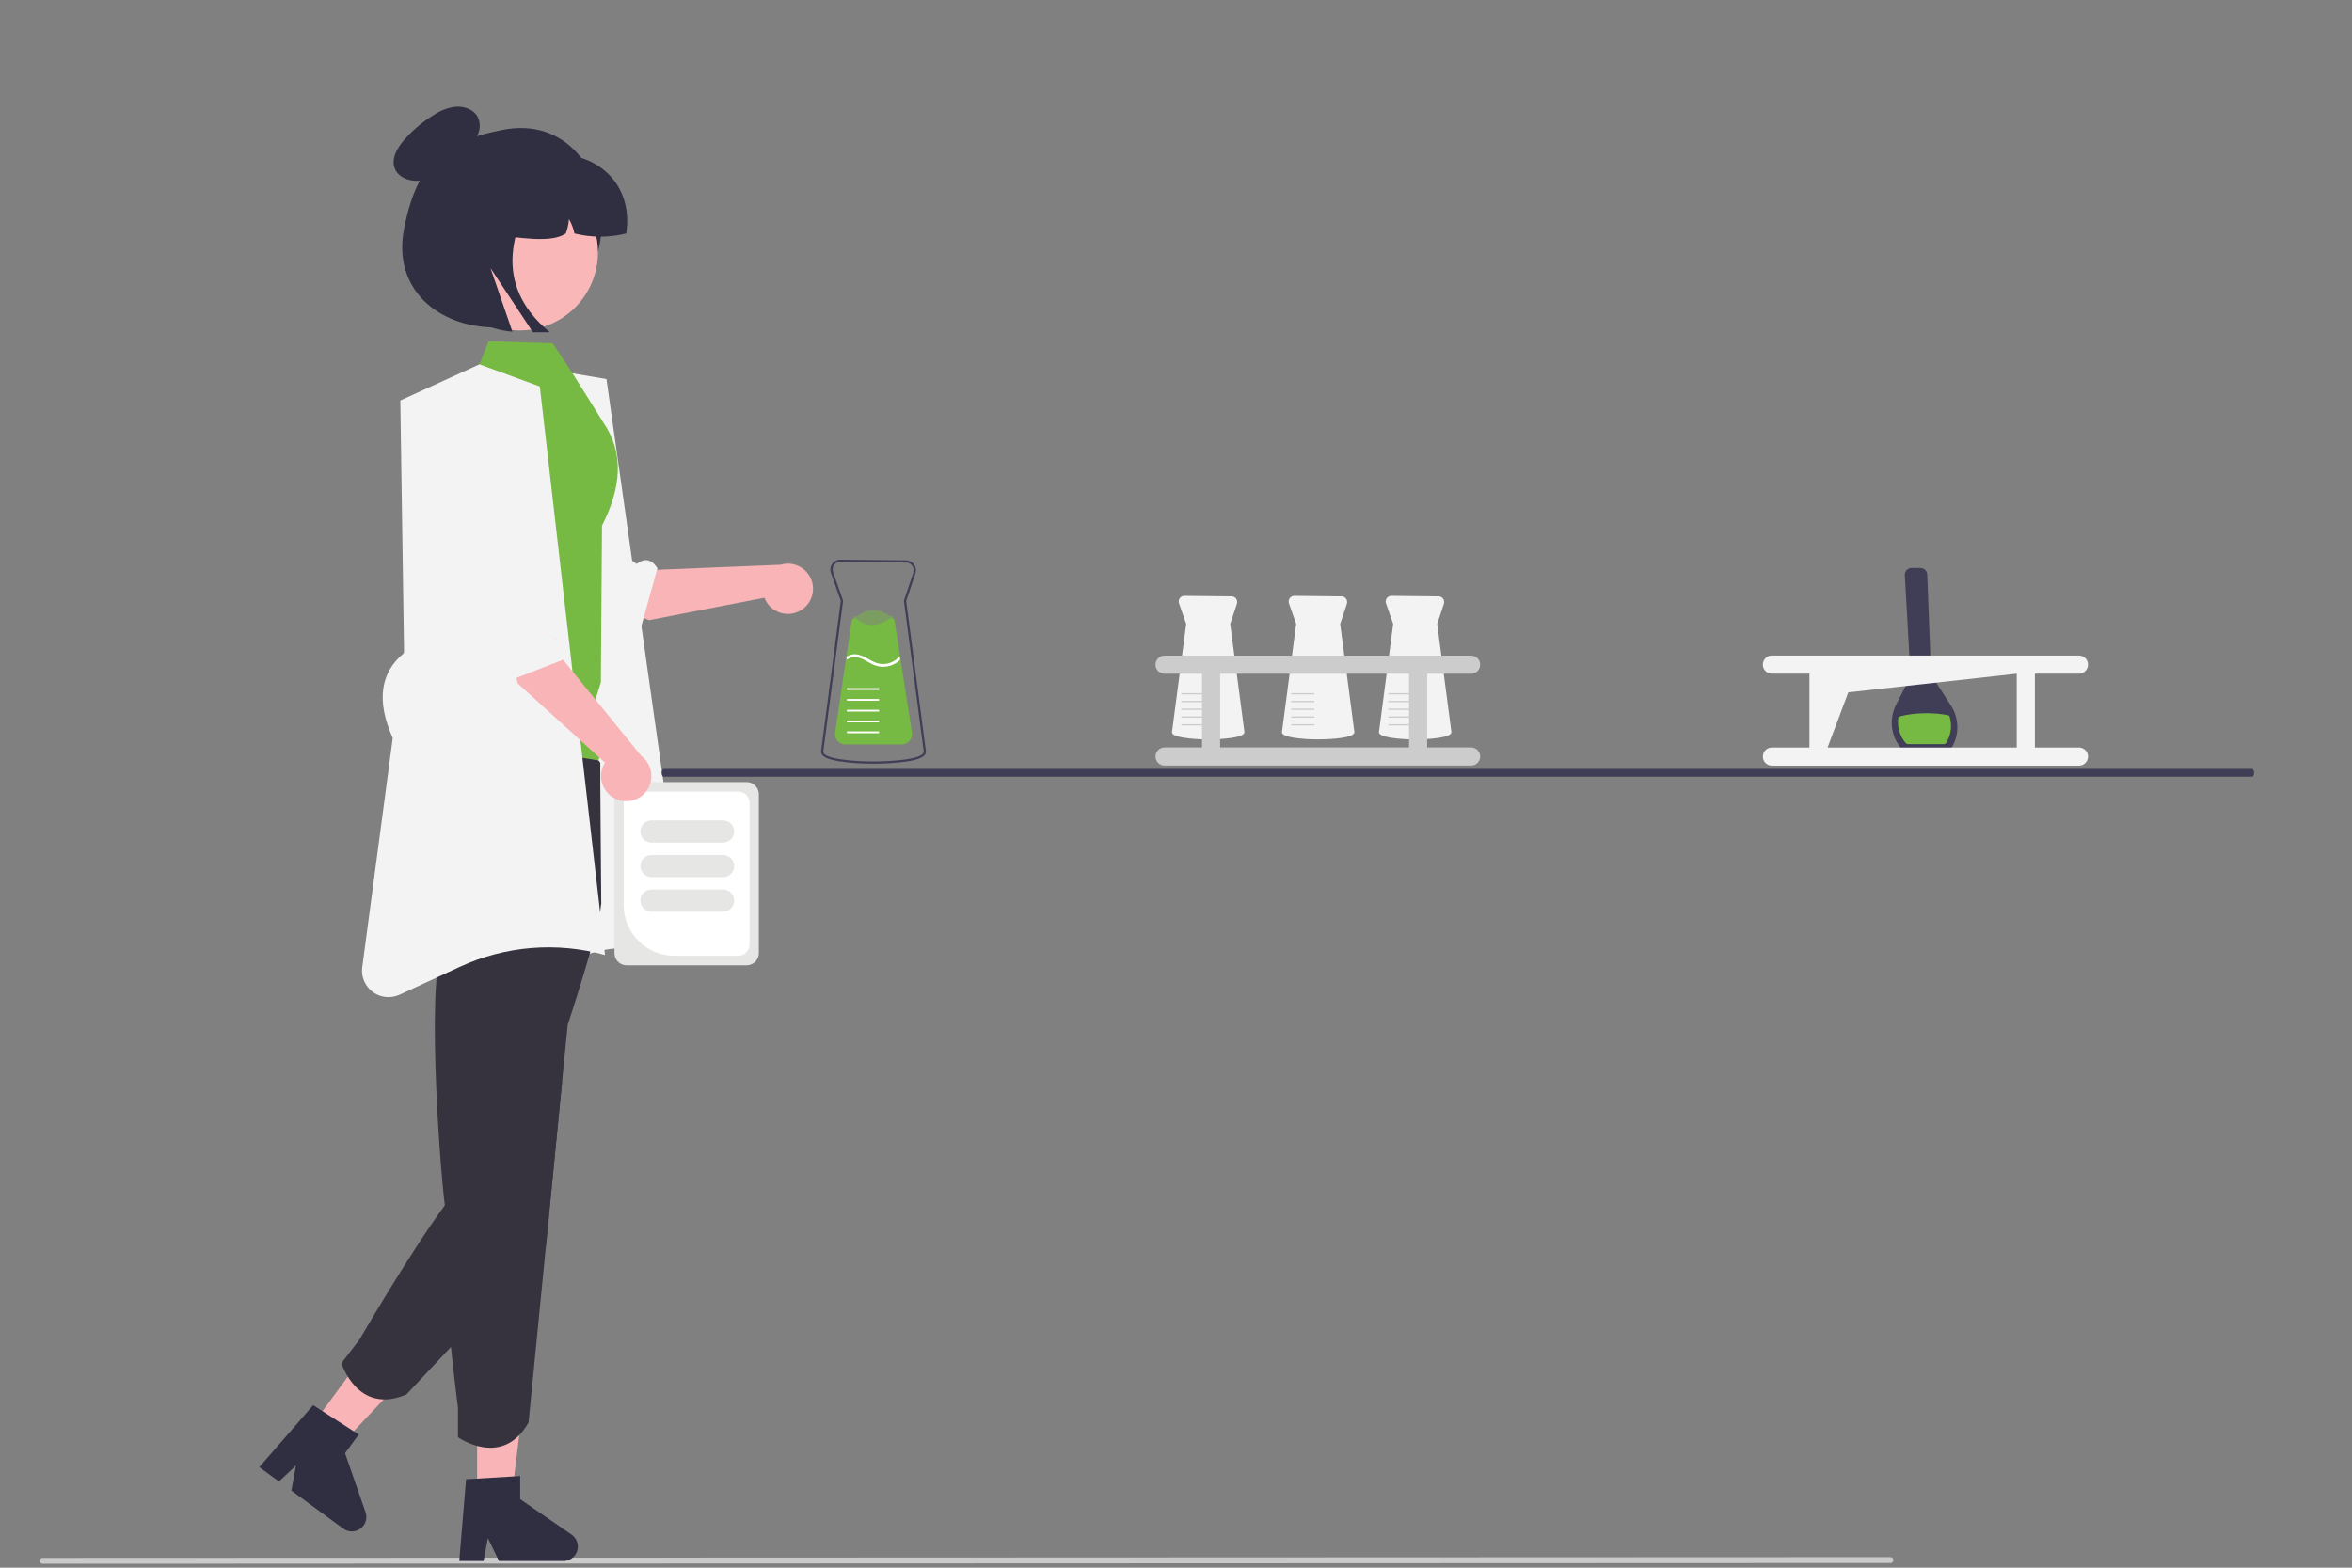 <?xml version="1.0" encoding="UTF-8"?>
<svg id="Layer_1" data-name="Layer 1" xmlns="http://www.w3.org/2000/svg" viewBox="0 0 600 400">
  <rect x="0" y="0" width="600" height="400" fill="#808080" stroke="none"/>
  <defs>
    <style>
      .cls-1 {
        fill: #403e56;
      }

      .cls-1, .cls-2, .cls-3, .cls-4, .cls-5, .cls-6, .cls-7, .cls-8, .cls-9, .cls-10, .cls-11, .cls-12, .cls-13 {
        stroke-width: 0px;
      }

      .cls-2 {
        fill: #36333f;
      }

      .cls-3 {
        fill: #010101;
        opacity: .2;
      }

      .cls-3, .cls-9 {
        isolation: isolate;
      }

      .cls-4 {
        fill: #ccc;
      }

      .cls-5 {
        fill: #f9b7b8;
      }

      .cls-6 {
        fill: #f8b4b6;
      }

      .cls-7, .cls-9 {
        fill: #77ba43;
      }

      .cls-8 {
        fill: #302e41;
      }

      .cls-9 {
        opacity: .5;
      }

      .cls-10 {
        fill: #fff;
      }

      .cls-11 {
        fill: #e6e6e5;
      }

      .cls-12 {
        fill: #cacaca;
      }

      .cls-13 {
        fill: #f3f3f3;
      }
    </style>
  </defs>
  <path class="cls-12" d="M482.27,398.81l-471.41.19c-.41,0-.75-.34-.75-.75,0-.41.33-.74.75-.75l471.41-.19c.41,0,.75.34.75.75,0,.41-.33.74-.75.75Z"/>
  <g>
    <path class="cls-1" d="M222.84,194.85c-2.97.03-5.94-.18-8.88-.62-3.08-.52-4.51-1.3-4.51-2.44v-.05s5.04-38.4,5.04-38.4l-2.51-7.18c-.28-.78-.15-1.64.33-2.31.47-.68,1.26-1.08,2.09-1.05l16.74.17c1.4.01,2.52,1.16,2.51,2.56,0,.26-.05.52-.13.77l-2.35,7.04,5.04,38.41v.02c0,1.24-1.61,2.05-5.08,2.56-2.75.36-5.53.54-8.31.53ZM214.36,143.35c-.63,0-1.22.31-1.58.82-.38.52-.48,1.19-.26,1.8l2.55,7.31v.07s-5.06,38.45-5.06,38.45h0c0,.54.7,1.31,4.04,1.88,2.91.43,5.84.64,8.78.61,2.75,0,5.5-.16,8.22-.52,3.8-.56,4.6-1.39,4.6-1.99l-5.06-38.49,2.39-7.16c.34-1.03-.21-2.15-1.25-2.49-.19-.06-.4-.1-.6-.1l-16.74-.17s-.03,0-.05,0Z"/>
    <path class="cls-9" d="M232.38,187.09h-19.09l3.03-20.46.08-.56,1.26-8.52c.08-.52.68-.12,1.1-.43,2.63-1.93,5.28-1.99,7.96-.13.41.29.99-.05,1.06.45l1.32,8.54.13.83,3.14,20.27Z"/>
    <path class="cls-7" d="M230.03,189.95h-14.39c-1.45,0-2.63-1.18-2.63-2.63,0-.13,0-.26.03-.38l4.21-28.44c.07-.46.49-.77.95-.7.15.02.29.08.4.18,2.56,2.05,5.36,2.01,8.3-.14.23-.17.54-.21.8-.09.27.11.46.36.51.65l4.42,28.53c.22,1.43-.76,2.78-2.19,3-.13.02-.27.03-.4.03h0Z"/>
    <rect class="cls-10" x="216.06" y="186.62" width="8.18" height=".46"/>
    <rect class="cls-10" x="216.06" y="183.86" width="8.18" height=".46"/>
    <rect class="cls-10" x="216.06" y="181.1" width="8.18" height=".46"/>
    <rect class="cls-10" x="216.06" y="178.34" width="8.18" height=".46"/>
    <rect class="cls-10" x="216.06" y="175.58" width="8.18" height=".46"/>
    <path class="cls-10" d="M229.63,168.34c-1.28,1.27-3.06,1.92-4.86,1.78-1-.12-1.96-.44-2.84-.95-.92-.49-1.81-1.09-2.84-1.36-.89-.24-1.95-.27-2.72.32-.13.1-.31.1-.44.01l.09-.6c.86-.56,1.92-.73,2.91-.49,2.05.41,3.61,2.11,5.71,2.35,1.84.21,3.66-.53,4.85-1.95h0s.14.87.14.87Z"/>
  </g>
  <path class="cls-8" d="M153.45,58.31c-.64,13.89-11.3,24.37-25.18,25.18-15.01.88-28.4-8.76-25.18-25.18,3.58-18.29,11.54-22.5,25.18-25.18,15.99-3.14,25.87,10.17,25.18,25.18Z"/>
  <path class="cls-6" d="M204.25,155.75c-3.03,1.8-6.94.81-8.75-2.22-.19-.32-.36-.66-.49-1.01l-29.45,5.72-28.8-11.79,7.35-11.76,21.47,10.77,33.55-1.37c3.39-1.03,6.97.89,8,4.28.86,2.84-.33,5.89-2.89,7.39Z"/>
  <path class="cls-13" d="M113.69,131.86s-1.98,2.73,4.52,5.69c5.2,2.37,33.14,17.49,40.98,18.75.16,2.28,1.85,4.17,4.1,4.58l4.42-15.89c-1.99-3.16-4.21-2.01-5.32-1.05l-8.6-6.77-23.67-14.93-15.05,7.63-1.39,2Z"/>
  <path class="cls-13" d="M154.71,96.72l-11-1.87-20.18,9.23-11.33,156.77,35.59-16.46c5.74-2.65,12.23-3.18,18.32-1.5h0c3.49.97,7.11-1.08,8.07-4.57.24-.87.3-1.78.17-2.67l-19.64-138.92Z"/>
  <polygon class="cls-6" points="121.72 383.34 130.35 383.34 134.46 350.03 121.72 350.03 121.72 383.34"/>
  <path class="cls-8" d="M117.16,398.31h6.19l1.11-5.85,2.83,5.85h16.43c2.04,0,3.69-1.65,3.69-3.69,0-1.21-.6-2.35-1.59-3.04l-13.12-9.06v-5.91l-13.8.82-1.74,20.88Z"/>
  <polygon class="cls-6" points="78.67 364.97 85.64 370.07 108.64 345.63 98.36 338.09 78.67 364.97"/>
  <path class="cls-8" d="M66.15,374.34l5,3.66,4.35-4.06-1.17,6.39,13.25,9.71c1.65,1.21,3.96.85,5.16-.8.72-.98.91-2.25.51-3.39l-5.23-15.06,3.49-4.77-11.62-7.49-13.74,15.81Z"/>
  <path class="cls-2" d="M153.36,230.63c-.48,6.64-8.54,30.85-8.54,30.85l-1.44,14.64-4.1,41.72-4.44,45.09c-6.64,11.86-18.02,3.78-18.02,3.78v-7.56s-.89-6.82-1.78-15.46c-1.32-12.71-2.66-29.38-1.25-34.17-.14-.65-.24-1.3-.31-1.96-1.45-11.23-4.97-61.59.06-66.97-7.6-7.57-12.22-17.63-13.01-28.33-.11-1.56-.21-3.19-.26-4.88-.38-10.7,6.93-23.24,9.78-27.7.69-1.08.32-2.87.32-2.87l41.86,16.61.9,1.22v5.21l.25,30.79Z"/>
  <path class="cls-2" d="M143.38,276.12l-4.1,41.72-24.24,25.85-11.36,12.11c-12.48,5.35-16.59-7.99-16.59-7.99l4.6-5.99s12.92-22.26,21.78-34.27c2.45-3.32,4.59-5.86,6.06-6.93,3.31-2.41,13.32-15.48,22.71-28.24l1.15,3.74Z"/>
  <path class="cls-7" d="M99.34,178.38c.04.93.24,1.84.57,2.71.04.11.08.21.12.31.78,1.86,2.16,3.4,3.92,4.38.52.29,1.06.53,1.63.71l4.9.79,42.18,6.74,1.69-5.09-3.19-7.98,2.12-6.86.29-39.97c4.85-9.54,5.83-18.51.19-26.53v-.05l-7.66-12.22-5.1-7.73-16.36-.52-2.32,5.89-4.59,2.75c-10.17,6.08-13.84,17.22-13.62,29.07,3.51,13.58.93,28.68-1.69,44.86l-2.13,4.27c-.69,1.38-1.01,2.92-.94,4.47Z"/>
  <path class="cls-3" d="M99.34,178.38c.04.93.24,1.84.57,2.71l4.04,4.69c.52.29,1.06.53,1.63.71l4.9.79-7.1-13.34,15.59-34.14-19.64,38.59Z"/>
  <path class="cls-13" d="M137.71,98.61l-15.41-5.65-20.18,9.23.96,64.42c-5.99,4.94-7.19,12.07-2.89,21.71l-7.78,58.46c-.49,3.7,2.11,7.09,5.8,7.58,1.27.17,2.56-.03,3.73-.56l15.35-7.1c11.6-5.37,24.73-6.44,37.05-3.03h0l-16.63-145.05Z"/>
  <path class="cls-5" d="M112.88,67.08c1.49,10.9,11.54,18.53,22.44,17.04,10.89-1.49,18.51-11.52,17.04-22.41l-.04-.28c-1.74-10.87-11.95-18.27-22.82-16.53-10.62,1.7-17.97,11.52-16.62,22.18h0Z"/>
  <path class="cls-8" d="M159.75,59.57c-4.34,1.08-8.87,1.08-13.21,0-.26-1.29-.73-2.54-1.4-3.68-.09,1.26-.36,2.5-.81,3.68-3.64,2.52-11.88,1.15-19.84,0v-20.15h15.11c12.79-1.15,22.07,7.7,20.15,20.15Z"/>
  <path class="cls-8" d="M121.58,29.36c-1.15-1.6-3.42-2.3-5.45-2.12-1.99.27-3.89,1-5.55,2.14-2.84,1.75-5.4,3.92-7.58,6.44-1.89,2.18-3.49,5.2-2.01,7.74,1.23,2.11,4.25,2.93,6.75,2.46,2.5-.47,4.59-1.94,6.53-3.43,1.94-1.49,3.87-3.09,6.26-3.88l-1.93-.15c1.31-1.19,2.41-2.6,3.24-4.16.81-1.6.72-3.51-.25-5.02Z"/>
  <path class="cls-8" d="M140.23,42.57h-16.21c-9.13,0-16.53,7.4-16.53,16.53h0c0,13.23,10.06,24.29,23.23,25.54l-5.6-16.25,10.82,16.37h4.29c-14.63-12.21-10.53-26.79,0-42.18Z"/>
  <g>
    <path class="cls-13" d="M308.21,188.66c-2.11.02-4.22-.12-6.31-.44-1.94-.33-2.93-.8-2.93-1.39h0s3.63-27.63,3.63-27.63l-1.83-5.24c-.26-.76.14-1.58.89-1.85.16-.06.33-.08.49-.08l12.02.13c.8,0,1.44.66,1.44,1.47,0,.15-.03.3-.07.44l-1.71,5.13,3.63,27.62c0,1.45-5.81,1.84-9.24,1.84Z"/>
    <rect class="cls-4" x="301.36" y="184.77" width="5.87" height=".33"/>
    <rect class="cls-4" x="301.36" y="182.79" width="5.87" height=".33"/>
    <rect class="cls-4" x="301.36" y="180.81" width="5.87" height=".33"/>
    <rect class="cls-4" x="301.36" y="178.83" width="5.87" height=".33"/>
    <rect class="cls-4" x="301.36" y="176.85" width="5.87" height=".33"/>
    <path class="cls-13" d="M361.01,188.66c-2.11.02-4.22-.12-6.31-.44-1.94-.33-2.93-.8-2.93-1.39h0s3.63-27.63,3.63-27.63l-1.83-5.24c-.26-.76.14-1.58.89-1.85.16-.06.33-.08.49-.08l12.02.13c.8,0,1.44.66,1.44,1.47,0,.15-.03.3-.07.44l-1.71,5.13,3.63,27.62c0,1.45-5.81,1.84-9.24,1.84Z"/>
    <rect class="cls-4" x="354.16" y="184.77" width="5.87" height=".33"/>
    <rect class="cls-4" x="354.16" y="182.79" width="5.87" height=".33"/>
    <rect class="cls-4" x="354.16" y="180.81" width="5.87" height=".33"/>
    <rect class="cls-4" x="354.16" y="178.83" width="5.87" height=".33"/>
    <rect class="cls-4" x="354.16" y="176.85" width="5.87" height=".33"/>
    <path class="cls-13" d="M336.26,188.66c-2.11.02-4.22-.12-6.31-.44-1.94-.33-2.93-.8-2.93-1.39h0s3.63-27.63,3.63-27.63l-1.83-5.24c-.26-.76.14-1.58.89-1.85.16-.06.33-.08.49-.08l12.02.13c.8,0,1.44.66,1.44,1.47,0,.15-.03.3-.07.44l-1.71,5.13,3.63,27.62c0,1.45-5.81,1.84-9.24,1.84Z"/>
    <rect class="cls-4" x="329.41" y="184.77" width="5.87" height=".33"/>
    <rect class="cls-4" x="329.41" y="182.79" width="5.87" height=".33"/>
    <rect class="cls-4" x="329.41" y="180.81" width="5.87" height=".33"/>
    <rect class="cls-4" x="329.41" y="178.83" width="5.87" height=".33"/>
    <rect class="cls-4" x="329.41" y="176.85" width="5.87" height=".33"/>
    <path class="cls-4" d="M375.29,190.71h-11.22v-18.81h11.22c1.28,0,2.31-1.04,2.3-2.32,0-1.27-1.03-2.3-2.3-2.3h-78.22c-1.28,0-2.31,1.04-2.3,2.32,0,1.27,1.03,2.3,2.3,2.3h9.57v18.81h-9.57c-1.28,0-2.31,1.04-2.3,2.32,0,1.27,1.03,2.3,2.3,2.3h78.22c1.28,0,2.31-1.04,2.3-2.32,0-1.27-1.03-2.3-2.3-2.3ZM311.26,190.71v-18.81h48.19v18.81h-48.19Z"/>
  </g>
  <path class="cls-11" d="M156.75,243.2v-40.55c0-1.71,1.39-3.09,3.1-3.1h30.63c1.71,0,3.09,1.39,3.1,3.1v40.55c0,1.71-1.39,3.09-3.1,3.1h-30.63c-1.71,0-3.09-1.39-3.1-3.1Z"/>
  <path class="cls-10" d="M159.1,230.95v-26.07c0-1.6,1.3-2.9,2.9-2.9h26.32c1.6,0,2.9,1.3,2.9,2.9v36.09c0,1.6-1.3,2.9-2.9,2.9h-16.3c-7.13,0-12.91-5.79-12.91-12.91Z"/>
  <path class="cls-11" d="M163.36,212.16c0-1.56,1.27-2.83,2.83-2.83h18.26c1.56,0,2.83,1.27,2.83,2.83s-1.27,2.83-2.83,2.83h-18.26c-1.56,0-2.83-1.27-2.83-2.83Z"/>
  <path class="cls-11" d="M163.36,220.97c0-1.56,1.27-2.83,2.83-2.83h18.26c1.56,0,2.83,1.27,2.83,2.83s-1.27,2.83-2.83,2.83h-18.26c-1.56,0-2.83-1.27-2.83-2.83Z"/>
  <path class="cls-11" d="M163.36,229.79c0-1.56,1.27-2.83,2.83-2.83h18.26c1.56,0,2.83,1.27,2.83,2.83s-1.27,2.83-2.83,2.83h-18.26c-1.56,0-2.83-1.27-2.83-2.83Z"/>
  <path class="cls-6" d="M157.27,203.92c-3.26-1.35-4.8-5.08-3.46-8.33.14-.35.32-.68.52-1l-22.21-20.17-7.79-30.13,13.83-1.15,4.23,23.65,21.17,26.06c2.85,2.1,3.46,6.12,1.36,8.97-1.76,2.39-4.92,3.26-7.65,2.11Z"/>
  <path class="cls-13" d="M122.2,117.07s-3.37.05-1.85,7.03c1.22,5.59,5.82,37.02,9.5,44.05-1.73,1.5-2.23,3.97-1.21,6.02l15.38-5.97c1.34-3.49-.91-4.57-2.34-4.89l.28-10.94-2.2-27.89-15.12-7.49-2.44.08Z"/>
  <path class="cls-1" d="M574.48,198.2H169.33c-.3,0-.55-.45-.55-1s.25-1,.55-1h405.15c.3,0,.55.45.55,1s-.25,1-.55,1Z"/>
  <g>
    <path class="cls-1" d="M497.49,191.37h-12.13l-.04-.04c-2.16-2.29-3.13-5.51-2.59-8.61.17-1,.49-1.97.96-2.89l3.69-7.22-1.46-25.86c-.03-.48.14-.93.47-1.29.33-.35.78-.54,1.25-.54h2.27c.93,0,1.69.73,1.73,1.66l.99,25.55,5.11,7.98c.44.68.79,1.41,1.04,2.16,1,2.91.64,6.07-1.01,8.66h0l-.27.42h0Z"/>
    <path class="cls-7" d="M496.44,189.58h0c-.11.18-.32.29-.53.29h-9.23c-.18,0-.35-.08-.47-.21-1.56-1.77-2.24-4.1-1.97-6.36.03-.25.21-.45.45-.52,1.93-.51,4.26-.8,6.76-.8,1.96,0,3.81.18,5.45.5.23.04.41.21.47.43.66,2.22.35,4.65-.93,6.66h0Z"/>
    <path class="cls-13" d="M530.34,190.73h-11.24v-18.84h11.24c1.28,0,2.31-1.04,2.31-2.32s-1.03-2.3-2.31-2.31h-78.33c-1.28,0-2.31,1.04-2.31,2.32s1.03,2.3,2.31,2.31h9.58v18.84h-9.58c-1.28,0-2.31,1.04-2.31,2.32s1.03,2.3,2.31,2.31h78.33c1.28,0,2.31-1.04,2.31-2.32s-1.03-2.3-2.31-2.31h0ZM466.22,190.73l5.28-14.07,42.97-4.77v18.84h-48.25Z"/>
  </g>
</svg>
